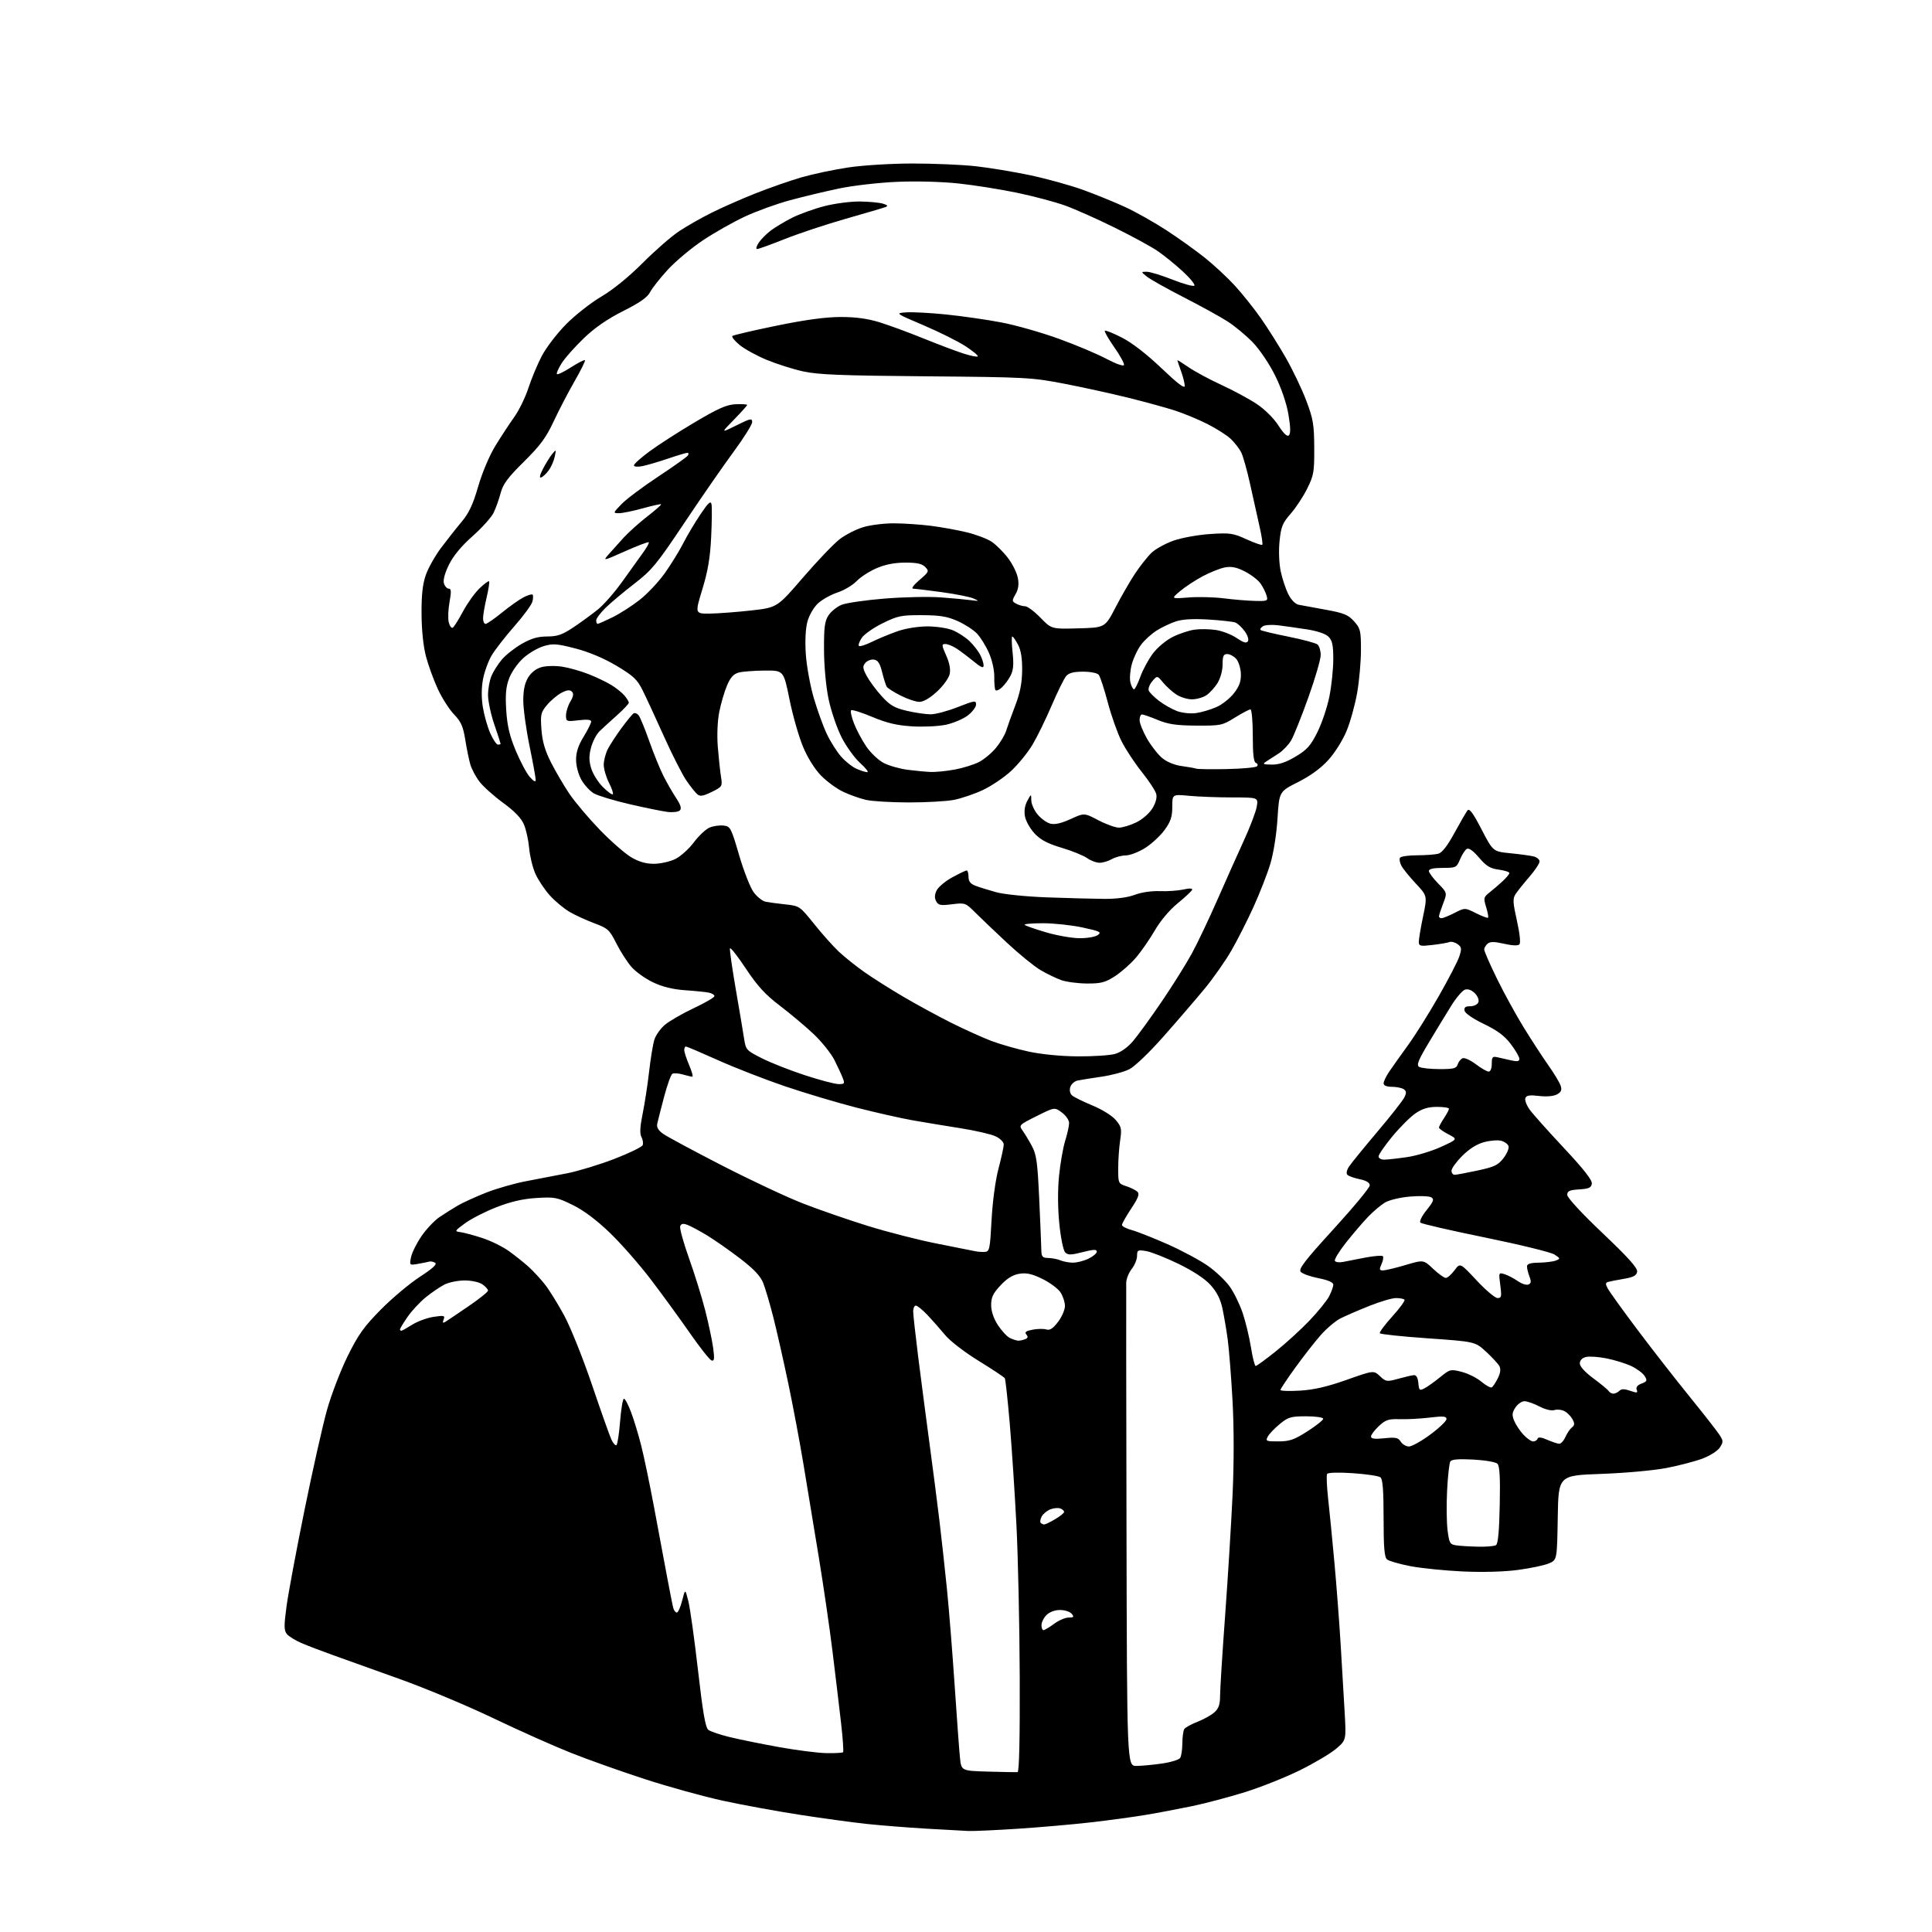 <?xml version="1.0" encoding="UTF-8" standalone="no"?>
<svg 
  version="1.1" 
  xmlns="http://www.w3.org/2000/svg" 
  xmlns:xlink="http://www.w3.org/1999/xlink" 
  xmlns:svg="http://www.w3.org/2000/svg"
  xmlns:rdf="http://www.w3.org/1999/02/22-rdf-syntax-ns#"
  xmlns:cc="http://creativecommons.org/ns#"
  xmlns:dc="http://purl.org/dc/elements/1.1/"
  viewBox="0 0 768 768"
  width="768"
  height="768"
>
<style>svg {background-color: white; }</style>"
<path stroke="none" fill="black" fill-rule="evenodd" d="M385.02,727.85C383.08,727.77 375.43,727.35 368.00,726.91C360.57,726.47 350.00,725.62 344.50,725.04C339.00,724.45 327.07,722.82 318.00,721.42C308.93,720.02 295.20,717.51 287.50,715.84C279.80,714.17 265.85,710.32 256.50,707.28C247.15,704.25 233.88,699.54 227.00,696.80C220.12,694.07 206.18,687.85 196.00,682.97C185.82,678.09 169.18,671.12 159.00,667.48C148.82,663.84 136.83,659.54 132.35,657.93C127.86,656.33 122.23,654.17 119.83,653.14C117.43,652.11 114.84,650.51 114.06,649.58C112.88,648.15 112.85,646.43 113.88,638.69C114.55,633.64 117.76,616.45 121.00,600.50C124.24,584.55 128.28,566.55 129.98,560.50C131.68,554.45 135.36,544.84 138.17,539.14C142.41,530.54 144.66,527.38 151.39,520.57C155.85,516.06 162.82,510.21 166.88,507.57C171.97,504.27 173.86,502.53 172.97,501.98C172.26,501.54 171.19,501.33 170.59,501.51C169.99,501.68 167.98,502.09 166.13,502.41C162.77,503.00 162.75,502.98 163.39,499.75C163.75,497.96 165.63,494.18 167.57,491.35C169.52,488.52 172.77,485.09 174.80,483.74C176.84,482.39 180.07,480.35 182.00,479.22C183.93,478.09 188.94,475.80 193.15,474.13C197.35,472.47 204.55,470.40 209.15,469.54C213.74,468.68 221.10,467.26 225.50,466.39C229.90,465.52 238.33,462.95 244.23,460.68C250.13,458.40 255.19,455.94 255.48,455.20C255.76,454.46 255.54,453.00 254.98,451.96C254.27,450.64 254.41,447.90 255.45,442.79C256.27,438.78 257.43,431.23 258.03,426.00C258.62,420.77 259.57,415.05 260.12,413.28C260.68,411.51 262.57,408.85 264.32,407.37C266.07,405.88 271.21,402.92 275.75,400.78C280.29,398.65 284.00,396.48 284.00,395.97C284.00,395.46 282.99,394.83 281.75,394.58C280.51,394.33 276.27,393.90 272.32,393.63C267.49,393.29 263.35,392.28 259.64,390.52C256.61,389.09 252.75,386.34 251.06,384.42C249.37,382.49 246.65,378.27 245.02,375.04C242.27,369.59 241.64,369.01 236.28,367.02C233.10,365.83 228.66,363.80 226.42,362.49C224.17,361.18 220.63,358.23 218.55,355.93C216.48,353.63 213.89,349.74 212.81,347.30C211.73,344.85 210.62,340.30 210.35,337.17C210.08,334.05 209.15,329.82 208.28,327.77C207.21,325.22 204.59,322.49 200.00,319.14C196.30,316.44 192.08,312.66 190.60,310.72C189.13,308.79 187.48,305.70 186.95,303.85C186.41,302.01 185.51,297.57 184.94,294.00C184.09,288.73 183.25,286.84 180.50,284.00C178.64,282.07 175.75,277.57 174.09,274.00C172.43,270.43 170.29,264.57 169.35,261.00C168.27,256.92 167.61,250.58 167.57,244.00C167.53,236.40 168.01,232.12 169.29,228.50C170.26,225.75 172.95,220.96 175.28,217.85C177.60,214.74 181.26,210.10 183.41,207.54C186.40,203.99 187.98,200.65 190.08,193.40C191.69,187.85 194.54,181.12 196.93,177.20C199.19,173.52 202.56,168.37 204.43,165.77C206.30,163.16 208.82,157.99 210.04,154.27C211.25,150.55 213.65,144.80 215.37,141.51C217.09,138.21 221.43,132.55 225.00,128.92C228.57,125.30 234.88,120.35 239.00,117.92C243.64,115.20 249.93,110.09 255.50,104.51C260.45,99.55 266.98,93.87 270.00,91.88C273.02,89.88 278.74,86.63 282.71,84.64C286.67,82.65 294.48,79.20 300.07,76.97C305.66,74.75 313.97,71.84 318.55,70.51C323.13,69.19 331.58,67.40 337.32,66.55C343.20,65.68 354.38,65.00 362.92,65.00C371.26,65.00 382.45,65.48 387.79,66.07C393.13,66.66 402.84,68.26 409.38,69.63C415.91,71.01 425.41,73.63 430.50,75.47C435.58,77.31 443.17,80.40 447.36,82.34C451.55,84.28 458.87,88.40 463.63,91.50C468.38,94.60 475.26,99.52 478.91,102.43C482.56,105.34 487.96,110.36 490.91,113.59C493.85,116.81 498.48,122.61 501.20,126.47C503.91,130.34 508.38,137.43 511.13,142.22C513.87,147.02 517.53,154.67 519.25,159.22C522.01,166.52 522.39,168.74 522.43,178.00C522.48,187.60 522.24,188.99 519.63,194.23C518.07,197.39 515.10,201.89 513.04,204.23C509.80,207.94 509.22,209.38 508.64,215.13C508.25,219.02 508.44,223.98 509.11,227.13C509.73,230.08 511.10,234.18 512.14,236.23C513.27,238.47 514.92,240.14 516.26,240.40C517.49,240.64 522.33,241.53 527.00,242.38C534.20,243.68 535.92,244.38 538.25,246.97C540.79,249.79 541.00,250.68 541.00,258.38C541.00,262.98 540.32,270.62 539.50,275.36C538.67,280.10 536.79,286.91 535.31,290.50C533.81,294.17 530.64,299.24 528.07,302.07C525.06,305.40 520.93,308.41 516.00,310.89C508.50,314.67 508.50,314.67 507.83,325.39C507.44,331.59 506.25,339.14 505.00,343.30C503.82,347.26 500.80,355.00 498.30,360.50C495.80,366.00 491.80,373.88 489.41,378.00C487.03,382.12 482.25,388.92 478.79,393.11C475.33,397.29 468.06,405.75 462.62,411.90C457.02,418.25 451.11,423.93 448.96,425.02C446.87,426.09 441.87,427.43 437.83,428.01C433.80,428.60 429.52,429.28 428.32,429.54C427.12,429.80 425.83,430.95 425.46,432.11C425.06,433.39 425.33,434.70 426.15,435.44C426.89,436.10 430.54,437.91 434.26,439.44C438.12,441.04 442.09,443.51 443.53,445.22C445.79,447.91 445.97,448.71 445.27,453.35C444.85,456.18 444.50,461.20 444.50,464.50C444.50,470.38 444.56,470.51 447.75,471.55C449.54,472.13 451.53,473.13 452.17,473.77C453.05,474.65 452.45,476.25 449.66,480.45C447.65,483.49 446.00,486.41 446.00,486.95C446.00,487.48 447.75,488.39 449.89,488.97C452.03,489.55 458.43,492.08 464.11,494.59C469.78,497.11 476.97,500.96 480.08,503.14C483.19,505.32 487.11,509.02 488.79,511.36C490.47,513.70 492.81,518.46 493.98,521.93C495.15,525.40 496.63,531.56 497.28,535.62C497.92,539.68 498.77,543.00 499.16,543.00C499.55,543.00 503.16,540.37 507.18,537.15C511.21,533.93 517.24,528.41 520.60,524.89C523.95,521.37 527.44,517.05 528.35,515.30C529.26,513.54 530.00,511.46 530.00,510.68C530.00,509.75 527.98,508.86 524.10,508.10C520.85,507.46 517.67,506.31 517.04,505.55C516.12,504.44 518.72,501.06 530.19,488.50C538.06,479.88 544.50,472.10 544.50,471.21C544.50,470.13 543.18,469.32 540.52,468.76C538.33,468.31 536.12,467.52 535.62,467.02C535.06,466.46 535.32,465.17 536.26,463.73C537.11,462.43 542.17,456.22 547.49,449.93C552.82,443.64 557.67,437.46 558.28,436.18C559.15,434.35 559.08,433.66 557.94,432.94C557.15,432.44 555.04,432.02 553.25,432.02C551.18,432.01 550.00,431.50 550.00,430.64C550.00,429.89 551.04,427.75 552.30,425.89C553.57,424.03 556.90,419.35 559.69,415.50C562.49,411.65 567.96,402.94 571.84,396.15C575.73,389.35 579.44,382.19 580.09,380.23C581.12,377.10 581.04,376.50 579.41,375.31C578.39,374.57 576.94,374.19 576.19,374.48C575.44,374.77 572.39,375.29 569.41,375.64C564.55,376.21 564.00,376.08 564.00,374.39C563.99,373.35 564.75,368.81 565.69,364.31C567.39,356.12 567.39,356.12 562.83,351.25C560.32,348.57 557.74,345.38 557.09,344.17C556.44,342.95 556.18,341.52 556.51,340.98C556.85,340.44 559.90,339.99 563.31,339.99C566.71,339.98 570.51,339.70 571.74,339.37C573.24,338.97 575.38,336.22 578.15,331.14C580.44,326.94 582.77,322.91 583.33,322.18C584.10,321.19 585.49,323.05 588.93,329.68C593.50,338.50 593.50,338.50 600.42,339.18C604.22,339.56 608.38,340.13 609.67,340.45C610.95,340.77 612.00,341.68 612.00,342.46C612.00,343.24 610.17,345.99 607.93,348.58C605.69,351.17 603.24,354.23 602.48,355.39C601.29,357.21 601.36,358.67 603.00,366.00C604.16,371.21 604.54,374.86 603.97,375.43C603.40,376.00 601.06,375.89 597.89,375.16C594.04,374.28 592.39,374.26 591.37,375.11C590.62,375.73 590.00,376.79 590.00,377.46C590.00,378.13 592.29,383.35 595.08,389.07C597.88,394.78 602.67,403.52 605.73,408.48C608.79,413.44 613.19,420.20 615.52,423.50C617.85,426.80 620.06,430.49 620.42,431.69C620.93,433.33 620.55,434.17 618.89,435.06C617.55,435.77 614.75,436.01 611.79,435.66C608.09,435.22 606.77,435.43 606.36,436.51C606.06,437.29 606.80,439.31 608.01,441.01C609.21,442.70 615.34,449.58 621.63,456.29C629.51,464.71 632.97,469.12 632.78,470.50C632.55,472.13 631.62,472.56 627.75,472.80C623.88,473.05 623.00,473.46 623.00,474.98C623.00,476.09 628.74,482.30 637.04,490.18C647.22,499.84 650.99,504.05 650.79,505.50C650.56,507.05 649.38,507.69 645.50,508.36C642.75,508.83 639.92,509.38 639.21,509.59C638.18,509.89 638.16,510.43 639.12,512.24C639.79,513.48 645.06,520.80 650.84,528.50C656.62,536.20 665.92,548.12 671.50,555.00C677.08,561.88 682.45,568.74 683.44,570.25C685.09,572.78 685.10,573.19 683.65,575.42C682.77,576.76 679.71,578.71 676.78,579.81C673.88,580.90 667.45,582.58 662.50,583.54C657.47,584.52 646.01,585.56 636.50,585.90C619.50,586.50 619.50,586.50 619.23,603.31C618.95,620.12 618.95,620.12 615.65,621.50C613.84,622.26 608.34,623.42 603.43,624.07C597.96,624.81 589.46,625.04 581.50,624.68C574.35,624.35 564.96,623.40 560.63,622.57C556.31,621.73 552.14,620.54 551.38,619.90C550.32,619.02 550.00,615.27 550.00,603.50C550.00,592.49 549.65,587.97 548.75,587.26C548.06,586.71 543.14,585.98 537.82,585.62C532.04,585.23 527.90,585.35 527.55,585.92C527.23,586.44 527.41,590.83 527.95,595.68C528.49,600.53 529.61,611.92 530.44,621.00C531.27,630.08 532.38,644.70 532.92,653.50C533.45,662.30 534.18,674.50 534.52,680.61C535.15,691.72 535.15,691.72 531.16,695.13C528.96,697.01 522.47,700.87 516.73,703.70C510.99,706.53 501.17,710.45 494.90,712.40C488.63,714.36 479.23,716.85 474.00,717.94C468.77,719.03 460.45,720.61 455.50,721.44C450.55,722.27 440.65,723.62 433.50,724.43C426.35,725.25 413.31,726.39 404.52,726.96C395.73,727.53 386.95,727.93 385.02,727.85zM404.50,704.44C405.15,704.36 405.45,691.14 405.36,666.67C405.28,645.96 404.69,618.78 404.05,606.26C403.41,593.74 402.22,575.67 401.41,566.09C400.59,556.52 399.70,548.32 399.42,547.86C399.14,547.41 394.46,544.31 389.04,540.97C383.45,537.54 377.66,533.08 375.70,530.70C373.80,528.39 370.64,524.81 368.69,522.75C366.73,520.69 364.65,519.00 364.07,519.00C363.48,519.00 363.00,520.01 363.00,521.25C363.00,522.49 363.91,530.70 365.01,539.50C366.12,548.30 368.12,563.60 369.45,573.50C370.79,583.40 372.58,597.35 373.44,604.50C374.30,611.65 375.66,624.02 376.46,632.00C377.26,639.98 378.62,657.08 379.49,670.00C380.36,682.92 381.31,695.85 381.60,698.72C382.14,703.93 382.14,703.93 392.82,704.24C398.69,704.41 403.95,704.50 404.50,704.44zM451.75,701.98C453.81,701.97 458.38,701.54 461.91,701.03C465.43,700.52 468.69,699.52 469.14,698.80C469.60,698.09 469.98,695.48 470.00,693.00C470.02,690.52 470.36,687.98 470.77,687.34C471.17,686.70 473.53,685.40 476.00,684.44C478.48,683.48 481.51,681.79 482.75,680.67C484.46,679.14 485.00,677.55 485.00,674.08C485.00,671.56 485.91,657.12 487.02,642.00C488.13,626.88 489.45,605.33 489.97,594.13C490.55,581.35 490.54,567.38 489.94,556.63C489.42,547.21 488.56,536.35 488.04,532.50C487.52,528.65 486.57,523.09 485.94,520.13C485.14,516.42 483.69,513.55 481.22,510.82C478.94,508.30 474.33,505.26 468.44,502.39C463.37,499.93 457.60,497.65 455.61,497.32C452.27,496.78 452.00,496.93 452.00,499.23C452.00,500.61 451.05,502.94 449.89,504.41C448.73,505.88 447.74,508.31 447.69,509.79C447.64,511.28 447.69,555.14 447.80,607.25C448.00,702.00 448.00,702.00 451.75,701.98zM328.58,696.90C331.93,696.96 334.88,696.79 335.14,696.53C335.40,696.27 335.03,690.98 334.32,684.78C333.61,678.57 332.09,665.85 330.94,656.50C329.80,647.15 327.30,630.05 325.40,618.50C323.49,606.95 320.79,590.52 319.38,582.00C317.97,573.48 315.27,559.08 313.37,550.00C311.46,540.92 308.79,529.08 307.42,523.69C306.05,518.29 304.23,512.13 303.38,510.00C302.26,507.20 299.68,504.47 294.17,500.25C289.95,497.02 284.07,492.91 281.11,491.11C278.14,489.31 274.63,487.43 273.32,486.93C271.55,486.26 270.79,486.39 270.39,487.44C270.09,488.21 271.67,493.94 273.89,500.17C276.12,506.40 279.03,515.77 280.36,521.00C281.69,526.23 283.10,532.92 283.50,535.87C284.08,540.18 283.95,541.15 282.86,540.81C282.11,540.57 278.24,535.68 274.25,529.94C270.26,524.20 263.29,514.62 258.75,508.66C254.21,502.70 246.87,494.33 242.43,490.06C237.17,485.00 232.05,481.16 227.70,479.02C221.48,475.96 220.51,475.77 213.27,476.22C207.79,476.56 203.09,477.65 197.36,479.88C192.88,481.63 187.25,484.51 184.86,486.27C180.71,489.32 180.62,489.49 183.00,489.79C184.38,489.97 188.26,491.00 191.63,492.10C195.01,493.19 199.78,495.53 202.24,497.29C204.71,499.06 208.25,501.88 210.11,503.56C211.97,505.24 214.91,508.42 216.64,510.61C218.36,512.81 221.83,518.40 224.34,523.05C226.84,527.70 231.79,540.05 235.33,550.50C238.87,560.95 242.34,570.72 243.03,572.22C243.72,573.71 244.63,574.73 245.04,574.48C245.45,574.22 246.11,569.96 246.50,565.01C246.89,560.05 247.58,556.00 248.03,556.00C248.49,556.00 249.77,558.45 250.89,561.44C252.01,564.43 253.82,570.39 254.90,574.69C255.99,578.99 258.27,589.92 259.97,599.00C261.67,608.08 263.98,620.45 265.11,626.50C266.24,632.55 267.38,638.29 267.65,639.25C267.92,640.21 268.55,641.00 269.05,641.00C269.56,641.00 270.51,638.86 271.17,636.25C272.37,631.50 272.37,631.50 273.63,636.50C274.33,639.25 276.05,651.62 277.47,664.00C279.40,680.86 280.43,686.79 281.59,687.66C282.44,688.30 286.23,689.58 290.01,690.50C293.79,691.43 302.65,693.23 309.70,694.50C316.74,695.77 325.24,696.85 328.58,696.90zM414.81,648.00C415.25,648.00 417.14,646.88 419.00,645.50C420.86,644.12 423.48,643.00 424.82,643.00C426.86,643.00 427.05,642.76 426.00,641.50C425.32,640.67 423.24,640.00 421.38,640.00C419.33,640.00 417.21,640.79 416.00,642.00C414.90,643.10 414.00,644.90 414.00,646.00C414.00,647.10 414.36,648.00 414.81,648.00zM587.50,614.83C590.80,614.91 594.03,614.63 594.68,614.22C595.49,613.71 595.97,608.58 596.17,598.27C596.40,587.30 596.14,582.74 595.26,581.86C594.58,581.18 590.34,580.45 585.65,580.20C579.77,579.89 577.04,580.12 576.52,580.97C576.11,581.63 575.54,586.79 575.25,592.42C574.96,598.06 575.04,605.20 575.43,608.28C576.07,613.37 576.37,613.92 578.81,614.29C580.29,614.52 584.20,614.76 587.50,614.83zM415.11,606.00C415.54,606.00 417.49,605.06 419.44,603.90C421.40,602.75 423.00,601.45 423.00,601.01C423.00,600.57 422.32,599.95 421.49,599.64C420.66,599.32 418.89,599.47 417.55,599.98C416.22,600.49 414.66,601.77 414.10,602.82C413.53,603.87 413.35,605.02 413.70,605.37C414.05,605.72 414.68,606.00 415.11,606.00zM560.09,575.00C561.23,575.00 565.05,572.86 568.58,570.25C572.11,567.64 575.00,564.87 575.00,564.11C575.00,562.97 573.74,562.86 568.25,563.52C564.54,563.96 559.19,564.24 556.37,564.15C551.95,564.00 550.80,564.39 548.12,566.89C546.40,568.49 545.00,570.36 545.00,571.04C545.00,571.94 546.46,572.13 550.32,571.73C554.82,571.27 555.81,571.47 556.82,573.09C557.48,574.14 558.95,575.00 560.09,575.00zM619.77,573.92C620.47,573.96 621.59,572.76 622.26,571.25C622.93,569.74 624.10,568.01 624.86,567.42C625.96,566.57 626.01,565.88 625.10,564.19C624.47,563.01 623.05,561.56 621.94,560.97C620.83,560.37 619.02,560.18 617.92,560.52C616.73,560.90 614.30,560.31 611.93,559.08C609.73,557.94 607.06,557.00 605.99,557.00C604.92,557.00 603.31,558.13 602.40,559.51C601.06,561.56 600.97,562.52 601.92,564.81C602.56,566.35 604.20,568.82 605.58,570.30C606.96,571.79 608.70,573.00 609.46,573.00C610.21,573.00 611.00,572.51 611.20,571.91C611.45,571.16 612.67,571.30 615.03,572.33C616.94,573.16 619.07,573.87 619.77,573.92zM508.21,572.98C512.65,572.96 514.50,572.32 519.75,568.95C523.19,566.75 526.00,564.51 526.00,563.98C526.00,563.44 522.96,563.00 519.23,563.00C513.14,563.00 512.08,563.31 508.72,566.08C506.67,567.77 504.52,570.02 503.96,571.08C503.00,572.86 503.31,573.00 508.21,572.98zM641.36,554.00C642.04,554.00 643.11,553.49 643.72,552.88C644.55,552.05 645.69,552.04 648.02,552.86C650.73,553.80 651.12,553.74 650.62,552.45C650.24,551.45 650.89,550.61 652.54,549.99C654.76,549.14 654.90,548.80 653.77,546.99C653.07,545.87 650.70,544.09 648.50,543.05C646.30,542.01 641.88,540.64 638.67,539.99C635.46,539.35 631.75,539.10 630.42,539.43C628.90,539.81 628.00,540.76 628.00,541.99C628.00,543.19 630.08,545.48 633.43,547.95C636.41,550.15 639.14,552.42 639.49,552.98C639.83,553.54 640.68,554.00 641.36,554.00zM516.75,552.80C522.29,552.47 527.57,551.25 535.28,548.52C546.06,544.71 546.06,544.71 548.56,547.05C550.93,549.28 551.29,549.33 555.78,548.09C558.37,547.37 561.17,546.72 562.00,546.64C563.00,546.55 563.60,547.58 563.81,549.75C564.10,552.75 564.29,552.91 566.31,551.85C567.52,551.21 570.30,549.22 572.50,547.43C576.38,544.28 576.64,544.21 581.06,545.34C583.57,545.98 587.09,547.74 588.89,549.26C590.70,550.77 592.55,551.78 593.02,551.49C593.49,551.20 594.57,549.57 595.41,547.87C596.45,545.80 596.65,544.22 596.04,543.08C595.54,542.14 593.16,539.56 590.76,537.35C586.39,533.32 586.39,533.32 567.66,532.01C557.36,531.29 548.74,530.38 548.49,529.99C548.25,529.60 550.50,526.58 553.49,523.27C556.48,519.97 558.65,516.98 558.30,516.63C557.95,516.28 556.43,516.00 554.91,516.00C553.39,516.00 548.63,517.40 544.33,519.12C540.02,520.84 534.87,523.07 532.87,524.08C530.88,525.09 527.34,528.07 525.02,530.71C522.69,533.34 518.14,539.17 514.90,543.66C511.65,548.14 509.00,552.14 509.00,552.53C509.00,552.93 512.49,553.05 516.75,552.80zM404.67,532.93C405.31,532.97 406.56,532.72 407.44,532.38C408.61,531.93 408.76,531.42 408.00,530.50C407.19,529.53 407.79,529.08 410.52,528.56C412.48,528.19 414.93,528.16 415.96,528.49C417.32,528.92 418.59,528.10 420.58,525.48C422.10,523.50 423.33,520.65 423.33,519.16C423.33,517.66 422.54,515.23 421.57,513.74C420.60,512.26 417.36,509.86 414.38,508.40C410.24,506.37 408.08,505.89 405.23,506.34C402.62,506.75 400.37,508.14 397.75,510.93C394.76,514.11 394.00,515.70 394.00,518.76C394.00,521.23 394.96,524.07 396.67,526.73C398.15,528.99 400.28,531.30 401.42,531.86C402.57,532.41 404.03,532.90 404.67,532.93zM159.52,529.00C159.81,529.00 161.76,527.91 163.87,526.58C165.97,525.26 169.79,523.85 172.36,523.47C176.55,522.84 176.96,522.95 176.35,524.52C175.83,525.88 176.01,526.07 177.12,525.39C177.92,524.90 182.04,522.12 186.28,519.22C190.53,516.32 194.00,513.53 194.00,513.03C194.00,512.52 193.00,511.41 191.78,510.56C190.51,509.67 187.48,509.00 184.73,509.00C182.07,509.00 178.46,509.73 176.70,510.62C174.94,511.52 171.59,513.80 169.25,515.69C166.92,517.58 163.66,521.09 162.00,523.49C160.35,525.90 159.00,528.12 159.00,528.43C159.00,528.74 159.23,529.00 159.52,529.00zM595.30,516.00C596.85,516.00 596.98,515.37 596.39,510.89C595.72,505.84 595.74,505.78 598.11,506.52C599.42,506.93 601.75,508.15 603.29,509.22C604.82,510.30 606.72,510.94 607.52,510.63C608.65,510.20 608.76,509.49 607.99,507.47C607.44,506.04 607.00,504.22 607.00,503.43C607.00,502.40 608.32,501.98 611.75,501.93C614.36,501.89 617.38,501.51 618.46,501.09C620.33,500.36 620.31,500.25 617.94,498.70C616.57,497.80 604.21,494.77 590.48,491.96C576.74,489.16 565.11,486.48 564.63,486.02C564.15,485.54 565.24,483.34 567.10,481.03C569.85,477.60 570.18,476.72 568.96,475.97C568.16,475.46 564.35,475.32 560.50,475.65C556.50,476.00 552.21,477.03 550.50,478.06C548.85,479.06 545.86,481.59 543.85,483.69C541.84,485.78 537.91,490.37 535.12,493.88C532.33,497.40 530.32,500.70 530.64,501.23C530.97,501.76 532.42,501.94 533.87,501.64C535.32,501.33 539.32,500.55 542.77,499.90C546.23,499.25 549.34,499.00 549.69,499.35C550.04,499.70 549.81,501.12 549.18,502.50C548.21,504.64 548.29,505.00 549.77,505.00C550.72,505.00 554.73,504.05 558.68,502.88C565.87,500.75 565.87,500.75 569.68,504.37C571.78,506.35 574.05,507.99 574.72,507.99C575.39,508.00 576.95,506.64 578.18,504.97C580.42,501.94 580.42,501.94 586.97,508.97C590.58,512.84 594.33,516.00 595.30,516.00zM426.35,501.93C427.92,501.97 430.73,501.27 432.60,500.39C434.47,499.50 436.00,498.22 436.00,497.54C436.00,496.59 434.72,496.63 430.37,497.74C425.68,498.94 424.53,498.95 423.43,497.84C422.68,497.08 421.67,492.14 421.10,486.50C420.47,480.26 420.43,473.11 420.98,467.50C421.47,462.55 422.57,456.25 423.42,453.50C424.28,450.75 424.98,447.57 424.99,446.44C425.00,445.30 423.70,443.41 422.11,442.24C419.22,440.10 419.22,440.10 412.07,443.67C405.13,447.13 404.96,447.30 406.45,449.37C407.30,450.54 408.97,453.30 410.16,455.50C412.01,458.94 412.43,461.90 413.10,476.50C413.53,485.85 413.91,494.96 413.94,496.75C413.99,499.60 414.34,500.01 416.75,500.07C418.26,500.11 420.40,500.53 421.50,501.00C422.60,501.47 424.78,501.89 426.35,501.93zM391.50,497.65C393.35,497.51 393.55,496.54 394.16,485.00C394.56,477.61 395.68,469.27 396.91,464.59C398.06,460.24 399.00,455.90 399.00,454.95C399.00,453.99 397.57,452.56 395.75,451.70C393.96,450.86 387.77,449.43 382.00,448.52C376.23,447.61 367.68,446.19 363.00,445.38C358.32,444.56 348.20,442.28 340.50,440.31C332.80,438.34 319.98,434.51 312.00,431.80C304.02,429.08 292.05,424.42 285.40,421.43C278.74,418.44 273.00,416.00 272.65,416.00C272.29,416.00 272.00,416.64 272.00,417.42C272.00,418.20 272.88,420.90 273.96,423.42C275.04,425.94 275.60,428.00 275.21,428.00C274.81,428.00 273.09,427.60 271.38,427.11C269.67,426.62 267.81,426.51 267.26,426.86C266.70,427.21 265.23,431.32 263.99,436.00C262.75,440.68 261.53,445.45 261.28,446.62C260.95,448.12 261.65,449.32 263.66,450.75C265.22,451.85 275.73,457.50 287.00,463.29C298.27,469.08 312.68,475.85 319.00,478.32C325.32,480.80 337.02,484.85 345.00,487.33C352.98,489.80 365.35,492.97 372.50,494.36C379.65,495.76 386.40,497.11 387.50,497.35C388.60,497.60 390.40,497.73 391.50,497.65zM578.23,467.00C578.90,467.00 582.99,466.24 587.32,465.31C594.10,463.85 595.54,463.16 597.71,460.32C599.09,458.51 599.97,456.35 599.65,455.54C599.34,454.73 598.00,453.79 596.68,453.46C595.35,453.12 592.30,453.38 589.90,454.03C587.09,454.78 584.02,456.72 581.27,459.47C578.92,461.82 577.00,464.47 577.00,465.37C577.00,466.27 577.55,467.00 578.23,467.00zM550.25,460.98C551.49,460.97 555.55,460.52 559.27,459.98C562.99,459.44 569.07,457.62 572.77,455.93C579.50,452.85 579.50,452.85 575.75,450.90C573.69,449.83 572.00,448.63 572.01,448.23C572.01,447.83 572.91,446.15 574.00,444.50C575.09,442.85 575.99,441.16 575.99,440.75C576.00,440.34 573.85,440.00 571.23,440.00C567.77,440.00 565.44,440.70 562.71,442.55C560.65,443.95 556.50,448.09 553.48,451.74C550.47,455.40 548.00,458.98 548.00,459.69C548.00,460.41 549.01,460.99 550.25,460.98zM333.23,430.93C335.71,430.99 335.87,430.78 335.02,428.56C334.51,427.22 333.00,423.96 331.66,421.31C330.31,418.67 326.58,414.02 323.36,410.99C320.14,407.96 314.12,402.91 310.00,399.77C304.21,395.37 301.13,392.01 296.50,385.04C293.20,380.07 290.35,376.45 290.17,376.99C289.99,377.52 291.03,384.84 292.48,393.23C293.94,401.63 295.43,410.52 295.81,413.00C296.48,417.34 296.73,417.61 303.00,420.75C306.57,422.54 314.23,425.55 320.00,427.43C325.77,429.32 331.73,430.90 333.23,430.93zM591.75,425.97C592.49,425.99 593.00,424.72 593.00,422.88C593.00,420.17 593.29,419.83 595.25,420.28C596.49,420.56 598.96,421.12 600.75,421.52C603.20,422.07 603.99,421.91 603.97,420.88C603.96,420.12 602.43,417.49 600.56,415.03C598.08,411.75 595.22,409.62 589.84,407.03C585.47,404.93 582.37,402.79 582.18,401.75C581.94,400.45 582.52,400.00 584.46,400.00C585.91,400.00 587.33,399.30 587.67,398.42C588.02,397.50 587.42,395.98 586.26,394.81C584.99,393.55 583.54,393.02 582.37,393.40C581.34,393.73 578.89,396.59 576.92,399.75C574.95,402.91 570.95,409.48 568.03,414.35C563.79,421.42 563.00,423.39 564.11,424.09C564.87,424.57 568.51,424.98 572.18,424.98C577.89,425.00 578.95,424.72 579.47,423.09C579.80,422.04 580.69,420.95 581.45,420.66C582.20,420.37 584.55,421.44 586.66,423.04C588.77,424.64 591.06,425.96 591.75,425.97zM428.50,419.92C434.55,419.96 441.17,419.53 443.20,418.96C445.49,418.33 448.22,416.39 450.37,413.89C452.27,411.66 457.41,404.59 461.78,398.17C466.15,391.75 471.55,383.12 473.79,379.00C476.04,374.88 480.63,365.20 484.01,357.50C487.39,349.80 492.11,339.23 494.51,334.00C496.91,328.77 499.18,322.81 499.55,320.75C500.22,317.00 500.22,317.00 489.86,316.99C484.16,316.99 476.46,316.70 472.75,316.35C466.00,315.71 466.00,315.71 466.00,320.71C466.00,324.68 465.38,326.55 462.96,329.90C461.29,332.21 457.82,335.42 455.26,337.05C452.70,338.67 449.23,340.02 447.55,340.04C445.87,340.05 443.38,340.71 442.00,341.50C440.62,342.29 438.44,342.95 437.15,342.96C435.86,342.98 433.61,342.15 432.15,341.11C430.69,340.08 426.13,338.23 422.01,337.00C416.46,335.35 413.69,333.89 411.30,331.36C409.53,329.48 407.80,326.43 407.45,324.58C407.04,322.38 407.36,320.23 408.37,318.36C409.92,315.50 409.92,315.50 409.96,318.17C409.98,319.64 411.12,322.18 412.50,323.81C413.87,325.45 416.15,327.07 417.57,327.43C419.31,327.86 421.93,327.26 425.58,325.59C431.00,323.11 431.00,323.11 436.60,326.05C439.68,327.67 443.37,329.00 444.79,329.00C446.21,329.00 449.29,328.07 451.65,326.93C454.07,325.76 456.85,323.35 458.06,321.40C459.41,319.21 459.99,317.08 459.62,315.62C459.30,314.35 456.73,310.42 453.91,306.90C451.09,303.38 447.47,297.89 445.86,294.71C444.25,291.53 441.77,284.55 440.36,279.21C438.95,273.87 437.33,268.94 436.77,268.25C436.19,267.54 433.50,267.00 430.53,267.00C426.79,267.00 424.89,267.50 423.82,268.75C422.99,269.71 420.39,275.00 418.03,280.50C415.68,286.00 412.24,293.02 410.40,296.09C408.56,299.16 404.78,303.81 402.00,306.40C399.22,309.00 394.14,312.44 390.72,314.04C387.29,315.65 382.07,317.42 379.11,317.98C376.15,318.54 368.05,318.99 361.11,318.98C354.18,318.96 346.57,318.51 344.21,317.96C341.85,317.42 337.80,315.98 335.21,314.76C332.62,313.55 328.63,310.63 326.35,308.28C323.81,305.67 321.02,301.19 319.18,296.76C317.52,292.77 315.11,284.32 313.83,278.00C311.50,266.50 311.50,266.50 304.00,266.56C299.87,266.59 295.24,266.94 293.70,267.34C291.64,267.87 290.40,269.22 289.01,272.47C287.98,274.89 286.58,279.62 285.92,282.98C285.21,286.62 284.97,292.21 285.33,296.80C285.67,301.03 286.23,306.34 286.58,308.59C287.21,312.62 287.16,312.71 282.92,314.81C279.59,316.46 278.31,316.67 277.23,315.77C276.46,315.14 274.49,312.67 272.86,310.29C271.22,307.91 267.20,300.01 263.93,292.73C260.66,285.46 256.85,277.21 255.46,274.42C253.30,270.07 251.80,268.67 245.04,264.64C239.97,261.63 234.13,259.17 228.72,257.77C221.33,255.86 219.78,255.75 216.09,256.86C213.77,257.55 210.13,259.69 208.00,261.62C205.86,263.55 203.35,267.13 202.42,269.58C201.12,272.98 200.84,275.96 201.23,282.28C201.62,288.51 202.55,292.46 205.01,298.37C206.80,302.68 209.32,307.40 210.60,308.85C212.18,310.64 212.94,311.01 212.95,310.00C212.95,309.18 211.85,303.10 210.49,296.50C209.13,289.90 208.02,281.80 208.01,278.50C208.01,274.31 208.59,271.54 209.95,269.31C211.18,267.30 213.14,265.78 215.29,265.19C217.18,264.66 220.86,264.60 223.59,265.03C226.29,265.46 230.97,266.79 234.00,267.99C237.03,269.18 241.07,271.12 243.00,272.30C244.93,273.48 247.27,275.36 248.22,276.47C249.16,277.59 249.95,278.86 249.97,279.31C249.99,279.75 247.88,282.00 245.29,284.31C242.71,286.61 239.59,289.46 238.36,290.64C237.14,291.81 235.61,294.72 234.97,297.10C234.08,300.41 234.09,302.35 235.00,305.41C235.66,307.60 237.75,310.95 239.63,312.83C241.52,314.72 243.31,316.03 243.60,315.73C243.90,315.44 243.21,313.37 242.07,311.14C240.93,308.91 240.00,305.69 240.00,303.99C240.00,302.29 240.74,299.46 241.65,297.70C242.56,295.94 245.03,292.17 247.13,289.32C249.23,286.48 251.36,283.89 251.86,283.58C252.36,283.27 253.26,283.60 253.85,284.31C254.43,285.02 256.34,289.63 258.07,294.55C259.81,299.47 262.35,305.73 263.73,308.45C265.11,311.17 267.38,315.13 268.78,317.24C270.59,319.97 271.01,321.39 270.25,322.15C269.66,322.74 267.45,323.01 265.34,322.75C263.23,322.49 256.41,321.10 250.19,319.66C243.97,318.22 237.60,316.28 236.03,315.36C234.47,314.44 232.25,312.00 231.09,309.95C229.88,307.80 229.00,304.44 229.00,301.97C229.00,299.00 229.90,296.26 232.00,292.85C233.65,290.16 235.00,287.46 235.00,286.85C235.00,286.08 233.39,285.91 230.00,286.31C225.15,286.89 225.00,286.83 225.00,284.36C225.00,282.96 225.77,280.51 226.71,278.91C227.95,276.82 228.12,275.72 227.32,274.92C226.53,274.13 225.40,274.26 223.23,275.38C221.59,276.23 219.01,278.39 217.50,280.18C214.98,283.17 214.80,283.96 215.23,289.97C215.58,294.70 216.61,298.29 218.99,303.00C220.80,306.57 224.09,312.20 226.31,315.50C228.53,318.80 233.98,325.25 238.42,329.84C242.86,334.43 248.49,339.35 250.92,340.78C253.95,342.57 256.76,343.38 259.92,343.37C262.44,343.37 266.23,342.53 268.35,341.52C270.47,340.50 273.81,337.52 275.78,334.89C277.75,332.25 280.58,329.59 282.07,328.97C283.56,328.35 286.07,327.99 287.63,328.17C290.34,328.48 290.63,329.04 293.83,340.00C295.68,346.32 298.29,352.96 299.64,354.74C300.99,356.53 303.08,358.19 304.29,358.44C305.51,358.69 309.06,359.17 312.19,359.51C317.82,360.12 317.94,360.20 323.64,367.31C326.81,371.27 331.23,376.21 333.45,378.30C335.68,380.40 340.21,384.02 343.53,386.36C346.84,388.70 353.81,393.12 359.03,396.18C364.24,399.24 372.77,403.89 378.00,406.51C383.23,409.13 390.43,412.39 394.00,413.75C397.57,415.11 404.32,417.04 409.00,418.04C414.10,419.13 421.90,419.89 428.50,419.92zM432.05,390.96C428.45,390.93 423.85,390.32 421.84,389.61C419.83,388.89 416.13,387.09 413.61,385.62C411.10,384.14 405.08,379.24 400.24,374.72C395.39,370.20 389.70,364.77 387.58,362.65C383.83,358.90 383.60,358.82 378.44,359.46C373.88,360.03 373.00,359.87 372.13,358.25C371.44,356.95 371.50,355.63 372.34,353.94C373.00,352.60 375.79,350.27 378.52,348.77C381.26,347.27 383.84,346.04 384.25,346.02C384.66,346.01 385.00,347.14 385.00,348.52C385.00,350.36 385.75,351.34 387.75,352.10C389.26,352.68 392.98,353.83 396.00,354.67C399.14,355.53 407.93,356.42 416.50,356.73C424.75,357.03 434.94,357.30 439.14,357.32C443.94,357.34 448.39,356.74 451.14,355.69C453.71,354.71 457.77,354.11 461.00,354.24C464.03,354.36 468.25,354.07 470.38,353.60C472.87,353.04 474.12,353.08 473.88,353.72C473.67,354.26 471.08,356.68 468.12,359.10C464.84,361.78 461.26,366.04 458.97,370.00C456.90,373.57 453.47,378.48 451.35,380.91C449.23,383.34 445.50,386.60 443.05,388.16C439.30,390.56 437.59,390.99 432.05,390.96zM429.06,372.95C432.14,372.98 435.41,372.42 436.41,371.69C437.98,370.54 437.24,370.18 430.33,368.69C426.00,367.76 418.90,367.00 414.56,367.00C410.22,367.00 406.96,367.29 407.31,367.65C407.67,368.00 411.46,369.33 415.73,370.59C420.00,371.86 426.00,372.92 429.06,372.95zM573.04,365.00C573.61,365.00 575.93,364.06 578.20,362.90C582.31,360.80 582.31,360.80 586.72,363.00C589.14,364.21 591.31,365.02 591.53,364.80C591.75,364.58 591.41,362.68 590.76,360.58C589.67,357.02 589.76,356.62 592.04,354.82C593.39,353.76 595.74,351.75 597.25,350.36C598.76,348.97 600.00,347.48 600.00,347.05C600.00,346.62 598.09,346.01 595.76,345.69C592.36,345.24 590.81,344.29 587.92,340.90C585.57,338.15 583.88,336.96 583.06,337.46C582.36,337.89 581.16,339.76 580.38,341.62C579.02,344.88 578.77,345.00 573.49,345.00C569.87,345.00 568.00,345.41 568.00,346.21C568.00,346.87 569.64,349.10 571.65,351.16C575.31,354.90 575.31,354.90 573.65,359.23C572.74,361.62 572.00,363.89 572.00,364.28C572.00,364.68 572.47,365.00 573.04,365.00zM344.75,306.96C345.44,306.98 344.17,305.34 341.92,303.31C339.67,301.28 336.32,296.62 334.47,292.95C332.63,289.28 330.33,282.51 329.37,277.89C328.35,273.00 327.59,264.89 327.56,258.46C327.51,249.39 327.83,246.92 329.33,244.63C330.33,243.09 332.65,241.21 334.48,240.45C336.30,239.68 344.03,238.56 351.65,237.94C359.27,237.33 369.32,237.12 374.00,237.47C378.68,237.82 384.07,238.32 386.00,238.58C389.28,239.01 389.34,238.96 387.00,237.91C385.62,237.29 380.00,236.16 374.50,235.41C369.00,234.66 363.82,234.03 363.00,234.01C362.13,233.99 363.18,232.54 365.50,230.56C369.30,227.32 369.41,227.05 367.78,225.38C366.49,224.07 364.47,223.63 359.78,223.65C355.52,223.67 351.85,224.39 348.37,225.91C345.54,227.14 341.98,229.45 340.46,231.05C338.93,232.64 335.51,234.67 332.87,235.54C330.22,236.42 326.74,238.38 325.12,239.89C323.48,241.42 321.64,244.60 320.97,247.07C320.22,249.83 319.97,254.71 320.32,260.00C320.63,264.68 322.05,272.50 323.47,277.39C324.90,282.27 327.23,288.73 328.66,291.74C330.08,294.75 332.64,298.80 334.35,300.75C336.06,302.70 338.82,304.88 340.48,305.61C342.14,306.33 344.06,306.94 344.75,306.96zM370.07,306.87C372.03,306.94 376.29,306.51 379.53,305.91C382.78,305.31 387.09,303.97 389.12,302.94C391.15,301.90 394.21,299.36 395.92,297.28C397.64,295.20 399.45,292.15 399.96,290.50C400.47,288.85 402.09,284.35 403.56,280.50C405.50,275.45 406.26,271.55 406.32,266.50C406.37,261.69 405.85,258.48 404.67,256.25C403.72,254.46 402.70,253.00 402.39,253.00C402.09,253.00 402.15,255.86 402.52,259.35C403.03,264.12 402.83,266.44 401.70,268.61C400.88,270.20 399.30,272.32 398.20,273.32C397.10,274.31 395.97,274.76 395.69,274.30C395.40,273.84 395.20,271.45 395.24,268.98C395.28,266.38 394.38,262.38 393.10,259.49C391.89,256.75 389.74,253.30 388.33,251.82C386.92,250.35 383.46,248.12 380.63,246.86C376.55,245.05 373.65,244.57 366.48,244.54C358.27,244.50 356.86,244.79 350.84,247.76C347.20,249.55 343.46,252.18 342.53,253.60C341.60,255.01 341.11,256.44 341.44,256.78C341.77,257.11 344.17,256.34 346.77,255.06C349.37,253.79 353.93,251.91 356.91,250.88C360.00,249.80 365.04,249.00 368.69,249.00C372.20,249.00 376.74,249.70 378.78,250.55C380.83,251.41 383.78,253.32 385.34,254.80C386.90,256.29 388.81,258.72 389.59,260.20C390.37,261.69 391.00,263.64 391.00,264.53C391.00,265.77 390.00,265.35 386.93,262.83C384.69,261.00 381.65,258.71 380.18,257.76C378.70,256.80 376.74,256.01 375.81,256.01C374.26,256.00 374.29,256.40 376.12,260.55C377.45,263.54 377.92,266.09 377.50,267.98C377.16,269.57 374.89,272.69 372.46,274.93C369.70,277.48 367.09,279.00 365.49,279.00C364.08,279.00 360.73,277.88 358.04,276.52C355.34,275.15 352.84,273.56 352.48,272.97C352.12,272.38 351.30,269.79 350.66,267.20C349.79,263.66 348.98,262.43 347.41,262.20C346.26,262.04 344.72,262.63 343.98,263.53C342.83,264.91 342.92,265.70 344.56,268.75C345.63,270.73 348.30,274.34 350.50,276.76C353.81,280.40 355.54,281.40 360.50,282.57C363.80,283.34 368.07,283.96 370.00,283.95C371.93,283.94 376.76,282.64 380.75,281.07C387.43,278.44 388.00,278.36 388.00,280.05C388.00,281.07 386.51,283.03 384.70,284.42C382.88,285.80 378.98,287.45 376.04,288.09C373.09,288.72 367.04,289.01 362.59,288.74C356.52,288.36 352.56,287.43 346.72,284.98C342.44,283.19 338.66,282.00 338.32,282.34C337.99,282.68 338.49,285.00 339.45,287.50C340.40,290.00 342.61,294.15 344.34,296.71C346.09,299.29 349.21,302.23 351.33,303.32C353.44,304.40 357.72,305.61 360.83,306.01C363.95,306.41 368.10,306.80 370.07,306.87zM487.67,305.72C493.82,305.59 499.22,305.09 499.67,304.61C500.13,304.12 499.94,303.53 499.25,303.28C498.36,302.96 498.00,299.85 498.00,292.42C498.00,286.63 497.58,282.00 497.07,282.00C496.55,282.00 493.78,283.46 490.90,285.25C485.88,288.37 485.28,288.50 475.59,288.44C467.59,288.39 464.40,287.92 460.21,286.19C457.31,284.98 454.49,284.00 453.96,284.00C453.43,284.00 453.00,285.01 453.01,286.25C453.01,287.49 454.34,290.80 455.95,293.61C457.56,296.42 460.26,299.88 461.95,301.30C463.84,302.89 466.82,304.12 469.75,304.52C472.36,304.87 474.95,305.34 475.50,305.55C476.05,305.77 481.53,305.84 487.67,305.72zM505.54,303.94C508.40,303.98 511.19,303.04 515.03,300.75C519.60,298.02 521.00,296.45 523.71,291.00C525.49,287.42 527.63,281.03 528.47,276.79C529.31,272.55 530.00,265.92 530.00,262.04C530.00,256.47 529.61,254.61 528.11,253.11C526.93,251.93 523.63,250.82 519.36,250.16C515.59,249.58 510.48,248.86 508.00,248.55C505.52,248.25 502.84,248.43 502.03,248.95C501.22,249.47 500.80,250.13 501.10,250.43C501.39,250.73 506.33,251.91 512.06,253.06C517.78,254.21 523.04,255.62 523.74,256.20C524.43,256.77 525.00,258.66 525.00,260.39C525.00,262.12 522.78,269.73 520.07,277.30C517.36,284.88 514.30,292.52 513.27,294.28C512.24,296.05 510.01,298.39 508.32,299.50C506.63,300.60 504.40,302.04 503.37,302.69C501.74,303.73 502.03,303.89 505.54,303.94zM197.94,296.00C198.52,296.00 199.00,295.85 199.00,295.68C199.00,295.50 197.88,292.04 196.50,288.00C195.12,283.96 194.00,278.69 194.00,276.29C194.00,273.90 194.61,270.49 195.35,268.72C196.09,266.95 197.95,264.01 199.49,262.19C201.02,260.37 204.58,257.56 207.39,255.95C211.16,253.78 213.81,253.02 217.51,253.01C221.61,253.00 223.53,252.33 228.01,249.33C231.03,247.31 235.41,244.11 237.75,242.21C240.09,240.31 244.44,235.32 247.42,231.13C250.40,226.93 254.07,221.81 255.58,219.75C257.09,217.68 258.13,215.80 257.89,215.56C257.65,215.32 253.43,216.92 248.51,219.11C239.59,223.08 239.58,223.08 242.01,220.29C243.36,218.76 246.04,215.77 247.98,213.65C249.92,211.54 254.12,207.78 257.31,205.30C260.51,202.82 262.98,200.64 262.80,200.46C262.62,200.28 259.34,201.01 255.51,202.07C251.68,203.13 247.43,204.00 246.08,204.00C243.63,204.00 243.64,203.96 247.05,200.40C248.95,198.43 255.53,193.49 261.67,189.44C267.82,185.38 273.13,181.60 273.48,181.03C273.83,180.46 273.72,180.00 273.23,180.00C272.75,180.00 269.23,181.05 265.43,182.34C261.62,183.63 257.04,184.97 255.25,185.31C253.37,185.68 252.00,185.54 252.00,184.97C252.00,184.44 254.81,181.92 258.25,179.39C261.69,176.85 269.78,171.65 276.23,167.83C285.61,162.28 288.88,160.84 292.48,160.69C294.97,160.59 297.00,160.71 297.00,160.97C297.00,161.23 294.64,163.86 291.75,166.82C286.50,172.20 286.50,172.20 292.75,169.09C298.29,166.32 299.00,166.18 299.00,167.78C299.00,168.77 295.69,174.06 291.65,179.54C287.61,185.02 278.80,197.73 272.08,207.80C261.07,224.28 259.09,226.68 252.17,232.02C247.95,235.28 242.81,239.59 240.75,241.59C238.69,243.60 237.00,245.86 237.00,246.62C237.00,247.38 237.25,248.00 237.56,248.00C237.87,248.00 240.52,246.83 243.44,245.40C246.37,243.97 251.25,240.84 254.29,238.45C257.33,236.07 261.83,231.28 264.29,227.81C266.75,224.34 270.03,219.03 271.57,216.00C273.11,212.97 276.19,207.80 278.41,204.50C281.59,199.77 282.53,198.92 282.84,200.48C283.06,201.57 282.99,207.42 282.70,213.48C282.30,221.71 281.41,226.97 279.19,234.25C276.22,244.00 276.22,244.00 282.36,243.91C285.74,243.85 293.10,243.29 298.72,242.66C308.94,241.50 308.94,241.50 319.27,229.51C324.96,222.91 331.52,216.06 333.85,214.28C336.18,212.51 340.40,210.36 343.23,209.53C346.05,208.69 351.54,208.01 355.43,208.03C359.32,208.05 365.88,208.49 370.00,209.01C374.12,209.53 380.55,210.69 384.27,211.59C387.99,212.49 392.47,214.19 394.23,215.37C395.98,216.56 398.88,219.44 400.67,221.79C402.46,224.13 404.23,227.71 404.61,229.73C405.10,232.32 404.83,234.24 403.70,236.20C402.20,238.81 402.22,239.05 403.99,239.99C405.02,240.55 406.61,241.00 407.52,241.00C408.43,241.00 411.16,243.04 413.58,245.53C417.99,250.07 417.99,250.07 428.63,249.78C439.27,249.50 439.27,249.50 443.43,241.48C445.71,237.07 449.22,231.00 451.22,227.98C453.23,224.97 456.16,221.26 457.75,219.74C459.33,218.22 463.28,216.05 466.51,214.91C469.75,213.77 476.29,212.59 481.05,212.28C488.96,211.77 490.22,211.95 495.51,214.38C498.70,215.83 501.51,216.82 501.77,216.56C502.03,216.30 501.54,213.04 500.69,209.30C499.83,205.56 498.15,198.00 496.95,192.50C495.75,187.00 494.14,181.28 493.37,179.78C492.61,178.29 490.75,175.89 489.24,174.46C487.73,173.03 483.57,170.38 480.00,168.57C476.43,166.76 470.57,164.34 467.00,163.18C463.43,162.03 455.10,159.74 448.50,158.11C441.90,156.47 430.47,153.97 423.09,152.54C410.23,150.05 408.00,149.93 368.09,149.59C334.33,149.31 325.12,148.94 319.18,147.62C315.15,146.73 308.60,144.64 304.63,142.99C300.65,141.33 295.85,138.68 293.95,137.09C292.05,135.50 290.77,133.91 291.11,133.57C291.45,133.23 299.32,131.39 308.61,129.48C320.17,127.11 328.23,126.02 334.14,126.01C340.13,126.00 344.89,126.65 349.60,128.10C353.35,129.26 361.16,132.13 366.96,134.48C372.76,136.83 379.89,139.53 382.81,140.48C385.74,141.43 388.37,141.97 388.66,141.67C388.95,141.38 386.78,139.57 383.84,137.65C380.90,135.72 373.40,131.98 367.18,129.33C355.85,124.50 355.85,124.50 360.18,124.17C362.55,123.99 369.68,124.36 376.00,125.00C382.32,125.64 392.22,127.06 398.00,128.16C403.77,129.26 414.06,132.18 420.85,134.65C427.65,137.11 436.19,140.71 439.83,142.64C443.60,144.64 446.60,145.70 446.80,145.09C447.00,144.51 445.25,141.32 442.92,138.01C440.60,134.69 438.92,131.75 439.19,131.48C439.46,131.21 442.55,132.45 446.05,134.24C450.02,136.28 455.90,140.83 461.70,146.37C468.17,152.53 470.99,154.67 470.96,153.37C470.93,152.34 470.26,149.70 469.47,147.50C468.68,145.30 468.02,143.37 468.02,143.20C468.01,143.04 470.02,144.29 472.49,145.99C474.96,147.69 480.83,150.85 485.53,153.01C490.23,155.17 496.53,158.57 499.52,160.56C502.71,162.67 506.30,166.22 508.17,169.11C510.34,172.47 511.69,173.71 512.38,173.02C513.08,172.32 513.01,169.68 512.17,164.75C511.42,160.30 509.38,154.35 506.91,149.35C504.64,144.75 500.78,138.99 498.06,136.16C495.40,133.39 490.82,129.59 487.87,127.71C484.91,125.83 477.10,121.53 470.50,118.15C463.90,114.77 457.38,111.11 456.00,110.02C453.50,108.04 453.50,108.04 455.80,108.02C457.07,108.01 461.69,109.42 466.07,111.15C470.45,112.88 474.37,113.96 474.77,113.55C475.17,113.14 473.11,110.60 470.18,107.90C467.25,105.21 462.80,101.59 460.29,99.86C457.78,98.13 450.05,93.91 443.11,90.49C436.18,87.06 427.28,83.10 423.35,81.69C419.42,80.28 410.87,78.00 404.35,76.64C397.83,75.28 387.40,73.62 381.17,72.95C374.55,72.23 364.36,71.95 356.67,72.28C349.35,72.59 339.06,73.77 333.50,74.94C328.00,76.09 319.23,78.19 314.00,79.61C308.77,81.02 300.72,83.93 296.11,86.09C291.50,88.24 284.02,92.47 279.49,95.48C274.96,98.49 268.72,103.70 265.62,107.04C262.52,110.39 259.30,114.45 258.46,116.07C257.36,118.20 254.41,120.28 247.77,123.62C241.56,126.73 236.51,130.21 232.17,134.36C228.64,137.74 224.65,142.23 223.30,144.34C221.96,146.46 221.10,148.43 221.39,148.72C221.68,149.02 224.21,147.79 227.00,146.00C229.79,144.21 232.27,142.94 232.52,143.18C232.76,143.43 230.90,147.20 228.39,151.56C225.88,155.93 222.14,163.11 220.08,167.53C217.07,173.97 214.74,177.14 208.26,183.53C201.85,189.86 199.95,192.42 199.01,196.00C198.36,198.47 197.11,201.99 196.22,203.82C195.33,205.65 191.57,209.84 187.85,213.14C183.38,217.10 180.19,220.96 178.45,224.50C176.79,227.90 176.07,230.64 176.48,231.94C176.84,233.07 177.70,234.00 178.40,234.00C179.38,234.00 179.44,235.20 178.69,239.36C178.15,242.31 178.02,245.93 178.39,247.40C178.76,248.88 179.48,249.82 179.99,249.51C180.50,249.19 182.32,246.30 184.03,243.09C185.74,239.88 188.68,235.76 190.56,233.94C192.43,232.13 194.17,230.83 194.41,231.08C194.65,231.32 194.22,234.21 193.44,237.51C192.67,240.80 192.02,244.51 192.02,245.75C192.01,246.99 192.46,248.00 193.01,248.00C193.57,248.00 196.51,245.98 199.53,243.52C202.56,241.05 206.42,238.32 208.11,237.44C209.80,236.57 211.42,236.09 211.71,236.38C212.00,236.67 211.96,237.94 211.62,239.20C211.28,240.47 208.04,244.88 204.41,249.00C200.79,253.12 196.74,258.33 195.42,260.58C194.10,262.82 192.56,267.04 192.01,269.96C191.36,273.39 191.33,277.34 191.94,281.10C192.46,284.31 193.78,288.98 194.88,291.47C195.99,293.96 197.36,296.00 197.94,296.00zM475.46,283.46C477.63,283.16 481.28,282.08 483.57,281.07C485.85,280.06 489.00,277.56 490.57,275.50C492.71,272.69 493.38,270.78 493.26,267.77C493.17,265.56 492.33,262.92 491.39,261.88C490.46,260.85 488.86,260.00 487.85,260.00C486.35,260.00 486.00,260.78 486.00,264.13C486.00,266.53 485.15,269.63 483.98,271.53C482.87,273.32 480.86,275.51 479.52,276.40C478.17,277.28 475.59,278.00 473.79,277.99C471.98,277.99 469.20,277.13 467.61,276.08C466.01,275.03 463.65,272.89 462.36,271.34C460.01,268.50 460.01,268.50 458.05,270.80C456.98,272.06 456.34,273.73 456.64,274.50C456.93,275.27 458.78,277.12 460.75,278.62C462.71,280.12 465.94,281.94 467.91,282.67C469.94,283.42 473.23,283.76 475.46,283.46zM450.78,274.00C451.19,274.00 452.32,271.77 453.29,269.04C454.26,266.32 456.51,262.16 458.28,259.79C460.11,257.36 463.56,254.48 466.23,253.16C468.82,251.87 472.72,250.58 474.90,250.29C477.09,249.99 480.90,250.06 483.37,250.43C485.85,250.80 489.54,252.24 491.58,253.62C494.34,255.49 495.49,255.82 496.06,254.91C496.49,254.20 495.94,252.48 494.76,250.89C493.62,249.35 491.98,247.81 491.10,247.47C490.22,247.12 485.42,246.59 480.43,246.28C474.32,245.91 470.07,246.15 467.43,247.02C465.27,247.73 461.85,249.35 459.83,250.62C457.81,251.89 455.02,254.41 453.64,256.23C452.25,258.05 450.57,261.58 449.90,264.08C449.23,266.57 448.99,269.83 449.36,271.31C449.73,272.79 450.37,274.00 450.78,274.00zM498.82,238.87C503.88,238.99 504.10,238.89 503.48,236.75C503.13,235.51 502.06,233.38 501.11,232.00C500.16,230.62 497.38,228.47 494.94,227.21C491.65,225.51 489.59,225.08 487.00,225.54C485.07,225.89 481.02,227.50 478.00,229.12C474.98,230.74 470.93,233.42 469.00,235.06C465.50,238.05 465.50,238.05 472.50,237.50C476.35,237.20 482.65,237.36 486.50,237.85C490.35,238.34 495.89,238.80 498.82,238.87zM215.11,189.80C214.30,190.07 214.56,188.85 215.85,186.36C216.94,184.24 218.58,181.60 219.49,180.50C221.08,178.56 221.12,178.60 220.52,181.50C220.19,183.15 219.12,185.60 218.14,186.94C217.17,188.28 215.81,189.56 215.11,189.80zM300.96,99.00C300.41,99.00 300.67,97.90 301.55,96.56C302.43,95.22 304.58,93.03 306.32,91.70C308.07,90.37 311.91,88.07 314.85,86.58C317.79,85.09 323.60,83.00 327.76,81.93C331.92,80.87 338.29,80.04 341.91,80.10C345.53,80.15 349.62,80.54 351.00,80.96C352.83,81.52 353.10,81.88 352.00,82.31C351.18,82.63 344.08,84.72 336.23,86.96C328.38,89.20 317.46,92.83 311.96,95.02C306.46,97.21 301.51,99.00 300.96,99.00z" />

</svg>